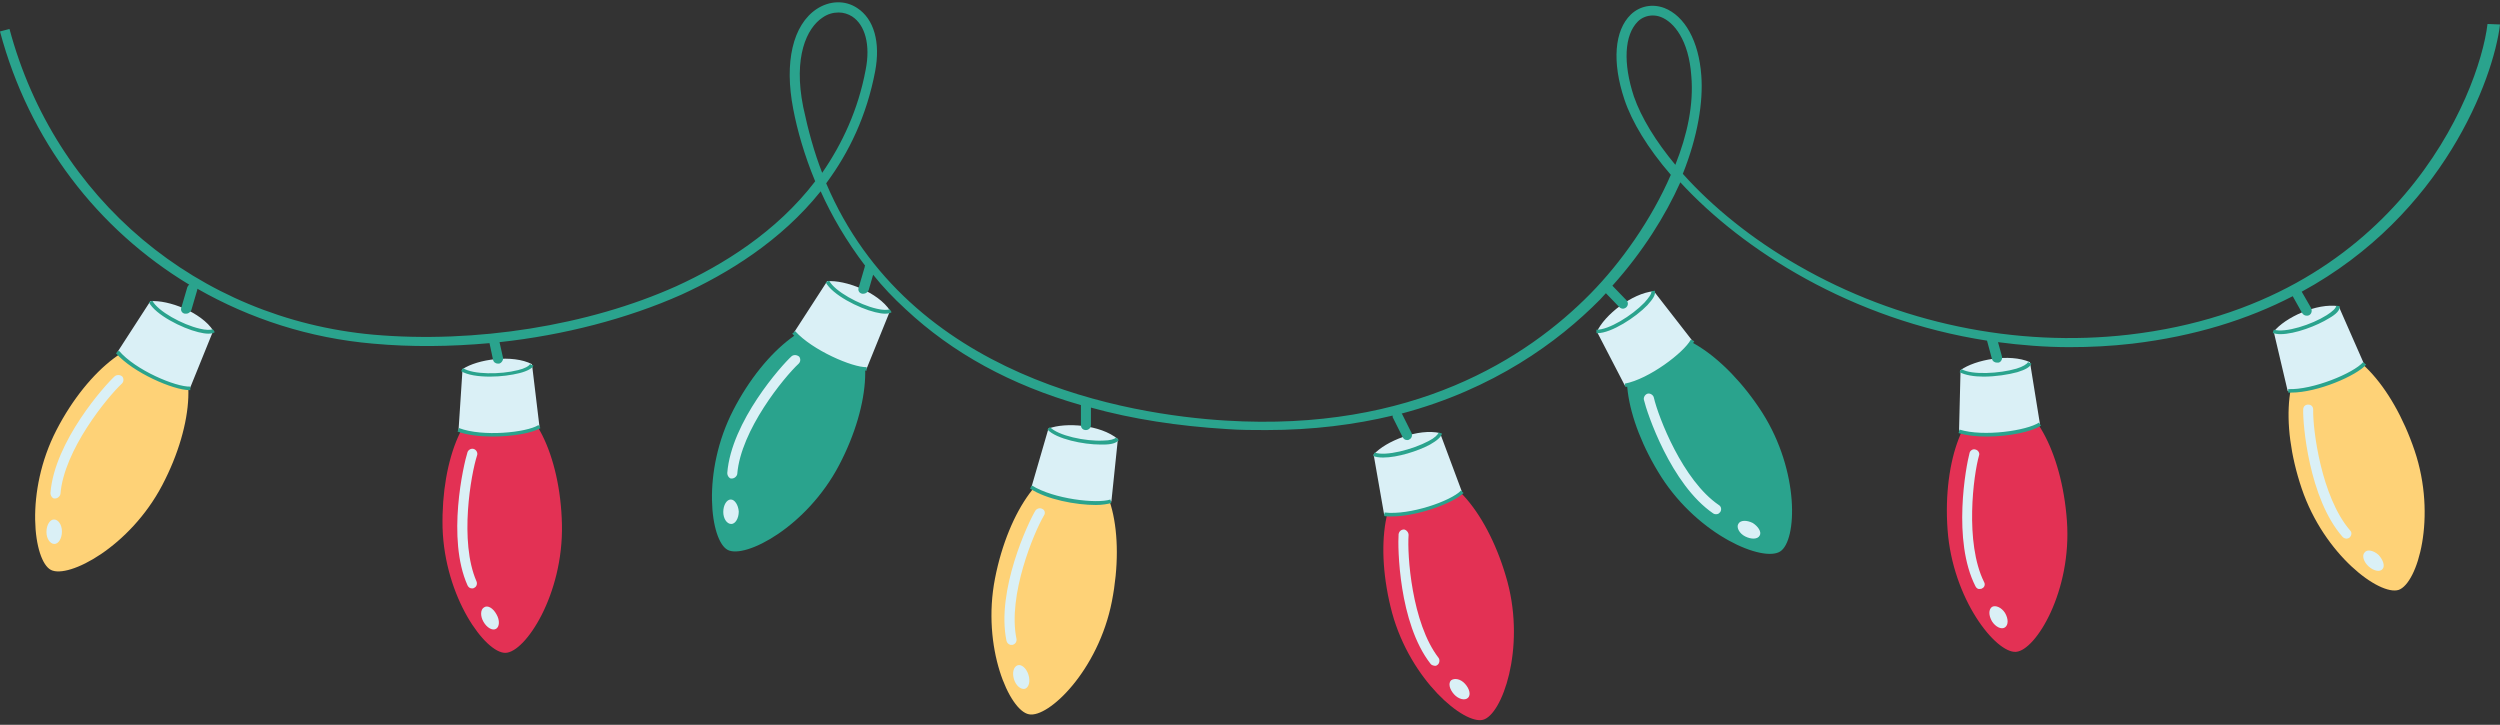<?xml version="1.0" encoding="UTF-8" standalone="no"?><svg xmlns="http://www.w3.org/2000/svg" xmlns:xlink="http://www.w3.org/1999/xlink" fill="#2aa38d" height="145.1" preserveAspectRatio="xMidYMid meet" version="1" viewBox="0.0 -0.5 500.5 145.1" width="500.5" zoomAndPan="magnify"><rect x="0.0" y="-0.5" width="500.5" height="145.1" fill="#333333" stroke="none"/><g id="change1_1"><path d="M168,92.6c-6.5,12.4-18.8,18.8-22.3,17c-3.5-1.8-5.3-15.6,1.1-28s16.5-20,22.3-17 C175,67.6,174.5,80.2,168,92.6z M329,67.2c-5.6,3.6-3.9,16,3.6,27.8c7.6,11.8,20.4,17.1,23.8,14.9c3.4-2.2,3.9-16-3.6-27.8 C345.2,70.3,334.6,63.6,329,67.2z" fill="#2aa38d"/></g><g id="change2_1"><path d="M112.5,104.5c0.3,14-7.3,25.6-11.3,25.7c-4,0.1-12.2-11.1-12.6-25.1c-0.3-14,4.7-25.5,11.3-25.7 C106.5,79.2,112.2,90.5,112.5,104.5z M283.6,94.6c-6.4,1.7-8.5,14.1-4.9,27.6c3.7,13.5,14.4,22.4,18.2,21.4s8.5-14.1,4.9-27.6 C298.1,102.4,290,92.8,283.6,94.6z M400.1,79.3c-6.6,0.4-11.2,12.2-10.2,26.2c1,14,9.7,24.8,13.7,24.5c4-0.3,11.2-12.2,10.2-26.2 C412.8,89.8,406.7,78.8,400.1,79.3z" fill="#e33154"/></g><g id="change3_1"><path d="M32.5,96.6c-6.5,12.4-18.8,18.8-22.3,17c-3.5-1.8-5.3-15.6,1.1-28s16.5-20,22.3-17 C39.5,71.6,39,84.2,32.5,96.6z M215.8,92.7c-6.5-1.3-13.9,8.8-16.6,22.6c-2.7,13.8,2.9,26.5,6.8,27.2c3.9,0.8,13.9-8.8,16.6-22.6 S222.3,94,215.8,92.7z M464,69.4c-6.3,2.1-7.7,14.6-3.2,27.9c4.5,13.3,15.6,21.5,19.4,20.3c3.8-1.3,7.7-14.6,3.2-27.9 S470.3,67.3,464,69.4z" fill="#fed277"/></g><g id="change4_1"><path d="M106.5,72.4l1.5,12.5c-4,2-12.6,2.4-16.2,0.7l0.8-12.2C95.6,71.4,102.6,70.4,106.5,72.4z M96.9,121.1 c-0.7,0.4-0.8,1.7-0.1,2.9c0.7,1.2,1.8,1.8,2.5,1.4s0.8-1.7,0.1-2.9C98.7,121.2,97.6,120.6,96.9,121.1z M95.5,90.7 c0.2-0.5-0.1-1.1-0.6-1.3c-0.5-0.2-1.1,0.1-1.3,0.6c-0.8,2.5-4.2,17.3,0,26.7c0.2,0.4,0.5,0.6,0.9,0.6c0.1,0,0.3,0,0.4-0.1 c0.5-0.2,0.7-0.8,0.5-1.3C91.9,107.9,94.3,94.4,95.5,90.7z M30.1,59.8L23.5,70c2.4,3.3,10.1,7.1,14.5,7.3l4.7-11.6 C40.3,62,33.7,59.5,30.1,59.8z M10.8,103.5c-0.8,0-1.5,1.1-1.5,2.5c0,1.3,0.7,2.4,1.6,2.4c0.8,0,1.5-1.1,1.5-2.5 C12.4,104.6,11.7,103.5,10.8,103.5z M23,74.8c-2,1.8-12.1,13.1-12.9,23.4c0,0.4,0.2,0.8,0.5,1c0.1,0.1,0.3,0.1,0.4,0.1 c0.5,0,1-0.4,1.1-0.9c0.7-8.8,9.4-19.4,12.3-22.1c0.4-0.4,0.4-1,0.1-1.4C24.1,74.5,23.4,74.5,23,74.8z M165.6,55.8L159,66 c2.4,3.3,10.1,7.1,14.5,7.3l4.7-11.6C175.8,58,169.2,55.5,165.6,55.8z M146.3,99.5c-0.8,0-1.5,1.1-1.5,2.5c0,1.3,0.7,2.4,1.6,2.4 c0.8,0,1.5-1.1,1.5-2.5C147.8,100.6,147.1,99.5,146.3,99.5z M158.5,70.8c-2,1.8-12.1,13.1-12.9,23.4c0,0.4,0.2,0.8,0.5,1 c0.1,0.1,0.3,0.1,0.4,0.1c0.5,0,1-0.4,1.1-0.9c0.7-8.8,9.4-19.4,12.3-22.1c0.4-0.4,0.4-1,0.1-1.4C159.5,70.5,158.9,70.5,158.5,70.8z M209.9,85.3L206.5,97c3.2,2.5,11.7,3.9,16,2.9l1.3-12.5C220.3,84.5,213.3,84,209.9,85.3z M203.7,132.7c-0.8,0.3-1.1,1.5-0.7,2.8 s1.4,2.1,2.2,1.9c0.8-0.3,1.1-1.5,0.7-2.8C205.5,133.3,204.5,132.4,203.7,132.7z M208.7,101.4c-0.5-0.3-1.1-0.1-1.4,0.3 c-1.4,2.3-7.9,16-5.8,26.1c0.1,0.4,0.4,0.7,0.8,0.8c0.1,0,0.3,0,0.4,0c0.5-0.1,0.9-0.6,0.8-1.2c-1.8-8.7,3.5-21.3,5.5-24.7 C209.3,102.3,209.2,101.6,208.7,101.4z M288.3,86.2c-4.3-1-10.9,1.6-13.3,4.3l2.1,12c4,0.8,12.2-1.7,15.6-4.5L288.3,86.2z M290.5,135.7c-0.6,0.6-0.3,1.8,0.6,2.8c0.9,1,2.2,1.3,2.8,0.7c0.6-0.6,0.3-1.8-0.6-2.8S291.2,135.2,290.5,135.7z M282,106.6 c0-0.5-0.4-1-0.9-1.1c-0.6,0-1,0.4-1.1,0.9c-0.2,2.6,0,17.8,6.4,26c0.2,0.3,0.7,0.4,1,0.4c0.1,0,0.3-0.1,0.4-0.2 c0.4-0.3,0.5-1,0.2-1.4C282.6,124.2,281.7,110.5,282,106.6z M338.8,67.7l-7.7-9.9c-4.4,0.4-9.9,4.8-11.4,8.1l5.6,10.8 C329.3,76.3,336.4,71.4,338.8,67.7z M350.9,104.2c-1.2-0.6-2.5-0.6-2.9,0.2c-0.4,0.7,0.2,1.9,1.4,2.5c1.2,0.6,2.5,0.6,2.9-0.2 C352.7,106,352,104.9,350.9,104.2z M331.1,79.1c-0.1-0.5-0.7-0.9-1.2-0.8c-0.5,0.1-0.9,0.7-0.8,1.2c0.6,2.6,5.4,17,13.9,22.8 c0.3,0.2,0.8,0.2,1.1,0c0.1-0.1,0.2-0.2,0.3-0.3c0.3-0.5,0.2-1.1-0.3-1.4C336.9,95.7,332,83,331.1,79.1z M392.5,73.6l-0.3,12.2 c3.7,1.5,12.3,0.7,16.2-1.4l-2-12.4C402.3,70.2,395.4,71.5,392.5,73.6z M398.8,121c-0.7,0.5-0.7,1.7,0,2.9c0.7,1.1,1.9,1.7,2.6,1.2 c0.7-0.5,0.7-1.7,0-2.9C400.7,121.1,399.5,120.6,398.8,121z M396.2,90.7c0.2-0.5-0.2-1.1-0.7-1.2c-0.5-0.2-1.1,0.2-1.2,0.7 c-0.7,2.6-3.5,17.5,1.2,26.7c0.2,0.4,0.6,0.6,0.9,0.5c0.1,0,0.3,0,0.4-0.1c0.5-0.2,0.7-0.8,0.4-1.3 C393.3,108.1,395.1,94.5,396.2,90.7z M468.2,60.8c-4.4-0.7-10.8,2.3-13,5.1l2.8,11.9c4,0.5,12.1-2.4,15.3-5.4L468.2,60.8z M476.2,110.6c-1-0.9-2.3-1.2-2.8-0.5c-0.6,0.6-0.2,1.9,0.8,2.8c1,0.9,2.3,1.2,2.8,0.5C477.5,112.8,477.1,111.6,476.2,110.6z M463.1,81.5c0-0.6-0.4-1-1-1c-0.6,0-1,0.4-1,1c-0.1,2.7,1.1,17.8,7.9,25.5c0.3,0.3,0.7,0.4,1,0.3c0.1,0,0.3-0.1,0.4-0.2 c0.4-0.4,0.5-1,0.1-1.4C464.7,99,463,85.4,463.1,81.5z" fill="#daf0f6"/></g><g id="change5_1"><path d="M498,4.3c-1.7,14.2-18.5,56-71.8,62.2c-22.6,2.6-46.2-2.3-66.3-13.9c-9.1-5.2-17.1-11.7-23-18.3c3-7.5,4.1-14.4,3.7-19.7 c-0.5-6.9-3.3-11.9-7.4-13.5c-2.4-0.9-4.9-0.4-6.7,1.3c-3.3,3.2-3.8,9.5-1.3,17c1.5,4.5,4.7,9.8,9.3,15.1c-3.9,9-10,17.6-16.1,23.8 c-12.7,12.9-35.6,27.7-73,25.4c-19.6-1.2-63.4-8.4-80-47.5c4.6-6.2,8.1-13.5,9.8-22.4c1.1-5.8-0.2-10.5-3.6-12.7 c-2.4-1.6-5.5-1.5-8.1,0.2c-4.8,3.2-6.5,10.7-4.7,20c0.8,4.2,2.2,9.2,4.4,14.5c-7.8,10.2-18.6,16.8-27.8,21 c-17.6,7.9-40.3,11.5-60.7,9.7C39.6,63.3,11,39.3,1.9,5.3L0,5.8c5.8,21.8,19.5,39.6,37.9,50.7c-0.2,0.1-0.3,0.3-0.4,0.5l-1.2,4.1 c-0.2,0.5,0.1,1.1,0.7,1.2c0.1,0,0.2,0,0.3,0c0.4,0,0.8-0.3,1-0.7l1.2-4.1c0-0.1,0-0.1,0-0.2c10.5,6,22.4,9.9,35.2,11 c7.6,0.7,15.5,0.6,23.3-0.1l0.7,3.3c0.1,0.5,0.5,0.8,1,0.8c0.1,0,0.1,0,0.2,0c0.5-0.1,0.9-0.7,0.8-1.2l-0.7-3.1 c12.9-1.4,25.6-4.7,36.4-9.5c9.2-4.2,19.9-10.7,27.9-20.7c2.2,4.9,5.1,9.9,8.9,14.9c-0.1,0.1-0.1,0.2-0.1,0.3l-1.2,4.1 c-0.2,0.5,0.1,1.1,0.7,1.2c0.1,0,0.2,0,0.3,0c0.4,0,0.8-0.3,1-0.7l0.9-3.1c1.9,2.4,4.1,4.7,6.5,6.9c9.4,8.8,21.1,15.2,35.1,19.2l0,4 c0,0.6,0.4,1,1,1c0,0,0,0,0,0c0.5,0,1-0.4,1-1l0-3.5c8.3,2.3,17.4,3.7,27.2,4.3c2.7,0.2,5.3,0.2,7.9,0.2c9.4,0,17.8-1.1,25.3-2.9 c0,0.2,0,0.4,0.1,0.5l1.9,3.8c0.2,0.4,0.5,0.6,0.9,0.6c0.1,0,0.3,0,0.4-0.1c0.5-0.2,0.7-0.8,0.5-1.3l-1.9-3.8c0,0-0.1-0.1-0.1-0.1 c18.4-4.9,31.3-14.3,39.7-22.8c0.4-0.4,0.8-0.9,1.2-1.3l2.7,2.8c0.2,0.2,0.5,0.3,0.7,0.3c0.2,0,0.5-0.1,0.7-0.3c0.4-0.4,0.4-1,0-1.4 l-2.8-2.9c6.1-6.8,10.6-14,13.6-20.7c12.5,13.6,34.3,27.5,61.4,31.7l1,3.7c0.1,0.4,0.5,0.7,1,0.7c0.1,0,0.2,0,0.3,0 c0.5-0.1,0.8-0.7,0.7-1.2l-0.8-2.9c4.6,0.6,9.4,1,14.3,1c4.1,0,8.3-0.2,12.6-0.7c12.6-1.5,23.2-4.9,32.1-9.5l1.9,3.4 c0.2,0.3,0.5,0.5,0.9,0.5c0.2,0,0.3,0,0.5-0.1c0.5-0.3,0.6-0.9,0.4-1.4l-1.9-3.3c28.3-15.4,38.4-42.6,39.7-53.5L498,4.3z M160.8,20.9c-2-10,0.7-15.8,3.9-17.9c1-0.7,2.1-1,3.2-1c1,0,1.9,0.3,2.7,0.8c2.6,1.7,3.7,5.7,2.7,10.7c-1.5,8-4.7,14.8-8.7,20.6 C163,30,161.8,25.6,160.8,20.9z M335.4,32.5c-3.9-4.7-6.8-9.4-8.3-13.7c-2.2-6.7-1.9-12.3,0.8-15c0.8-0.8,1.9-1.2,3-1.2 c0.5,0,1.1,0.1,1.6,0.3c2.6,1,5.6,4.6,6.1,11.8C339.1,20.4,337.8,26.5,335.4,32.5z M104,74.2c-1.6,0.4-3.7,0.7-5.9,0.7 c-2.3,0-4.5-0.3-5.8-1.1l0.4-0.6c2,1.3,7.5,1.3,11,0.4c1.3-0.3,2.2-0.8,2.4-1.2l0.7,0.3C106.6,73.2,105.6,73.8,104,74.2z M107.8,84.6l0.4,0.6c-1.6,1-5.6,1.7-9.6,1.7c-2.5,0-5.1-0.3-7-1l0.3-0.7C96.6,87,105.4,86.1,107.8,84.6z M42.6,65.4L43,66 c-0.3,0.2-0.7,0.3-1.3,0.3c-0.5,0-1.2-0.1-2-0.3c-3.3-0.8-8.6-3.5-9.9-6l0.7-0.3c1.1,2.1,6,4.8,9.5,5.6 C41.2,65.6,42.2,65.6,42.6,65.4z M38.1,76.9l0,0.7c-0.1,0-0.1,0-0.2,0c-3.2,0-11.3-3.5-14.7-7.4l0.6-0.5 C27.1,73.6,35.2,77,38.1,76.9z M178.1,61.4l0.4,0.6c-0.3,0.2-0.7,0.3-1.3,0.3c-0.5,0-1.2-0.1-2-0.3c-3.3-0.8-8.6-3.5-9.9-6l0.7-0.3 c1.1,2.1,6,4.8,9.5,5.6C176.7,61.6,177.7,61.6,178.1,61.4z M173.5,73l0,0.7c-0.1,0-0.1,0-0.2,0c-3.2,0-11.3-3.5-14.7-7.4l0.6-0.5 C162.6,69.6,170.7,73.1,173.5,73z M223.4,87.1l0.6,0.5c-0.5,0.6-1.5,0.9-3.1,0.9c-0.2,0-0.4,0-0.6,0c-3.4,0-8.8-1.1-10.6-3l0.5-0.5 c1.6,1.7,7.1,2.9,10.7,2.7C222.2,87.7,223.2,87.4,223.4,87.1z M222.3,99.5l0.2,0.7c-0.7,0.2-1.8,0.4-3.1,0.4c-4,0-9.9-1.1-13.2-3.3 l0.4-0.6C210.9,99.4,219.6,100.4,222.3,99.5z M286.3,88.5c-2.4,1.3-6.5,2.6-9.4,2.6c-0.8,0-1.4-0.1-2-0.3l0.3-0.7 c2.2,0.8,7.6-0.6,10.8-2.3c1.2-0.6,1.9-1.3,2-1.7l0.7,0.2C288.5,87,287.7,87.7,286.3,88.5z M292.5,97.7l0.5,0.5 c-2,2-9.2,4.7-14.5,4.7c-0.5,0-1,0-1.4-0.1l0.1-0.7C282.2,102.7,290.5,99.8,292.5,97.7z M329.8,60.6c-2.3,2.4-7.2,5.6-10,5.6 c-0.1,0-0.1,0-0.2,0l0-0.7c2.4,0.1,7.1-2.8,9.6-5.4c0.9-1,1.5-1.8,1.4-2.3l0.7-0.1C331.5,58.5,330.9,59.4,329.8,60.6z M338.5,67.5 l0.7,0.3c-1.4,2.7-8.6,8.2-13.8,9.2l-0.1-0.7C330.1,75.4,337.1,70.1,338.5,67.5z M397.1,74.9c-1.9,0-3.7-0.3-4.8-0.9l0.4-0.6 c2,1.2,7.6,0.9,11-0.1c1.3-0.4,2.1-0.9,2.3-1.3l0.7,0.3c-0.3,0.7-1.2,1.2-2.8,1.7C402.1,74.5,399.5,74.9,397.1,74.9z M408.2,84.1 l0.4,0.6c-1.7,1.2-6.4,2.2-10.8,2.2c-2.1,0-4.1-0.2-5.7-0.7l0.2-0.7C397.1,87,405.8,85.7,408.2,84.1z M466.3,63.2 c-2.4,1.5-6.8,3.2-9.8,3.2c-0.5,0-1-0.1-1.5-0.2l0.2-0.7c2.3,0.7,7.6-1,10.6-2.9c1.1-0.7,1.9-1.4,1.9-1.9l0.7,0.1 C468.5,61.6,467.7,62.4,466.3,63.2z M473.1,72l0.6,0.5c-1.9,2.2-9.7,5.6-15,5.6c-0.2,0-0.4,0-0.6,0l0-0.7 C463,77.6,471.2,74.2,473.1,72z" fill="inherit"/></g></svg>